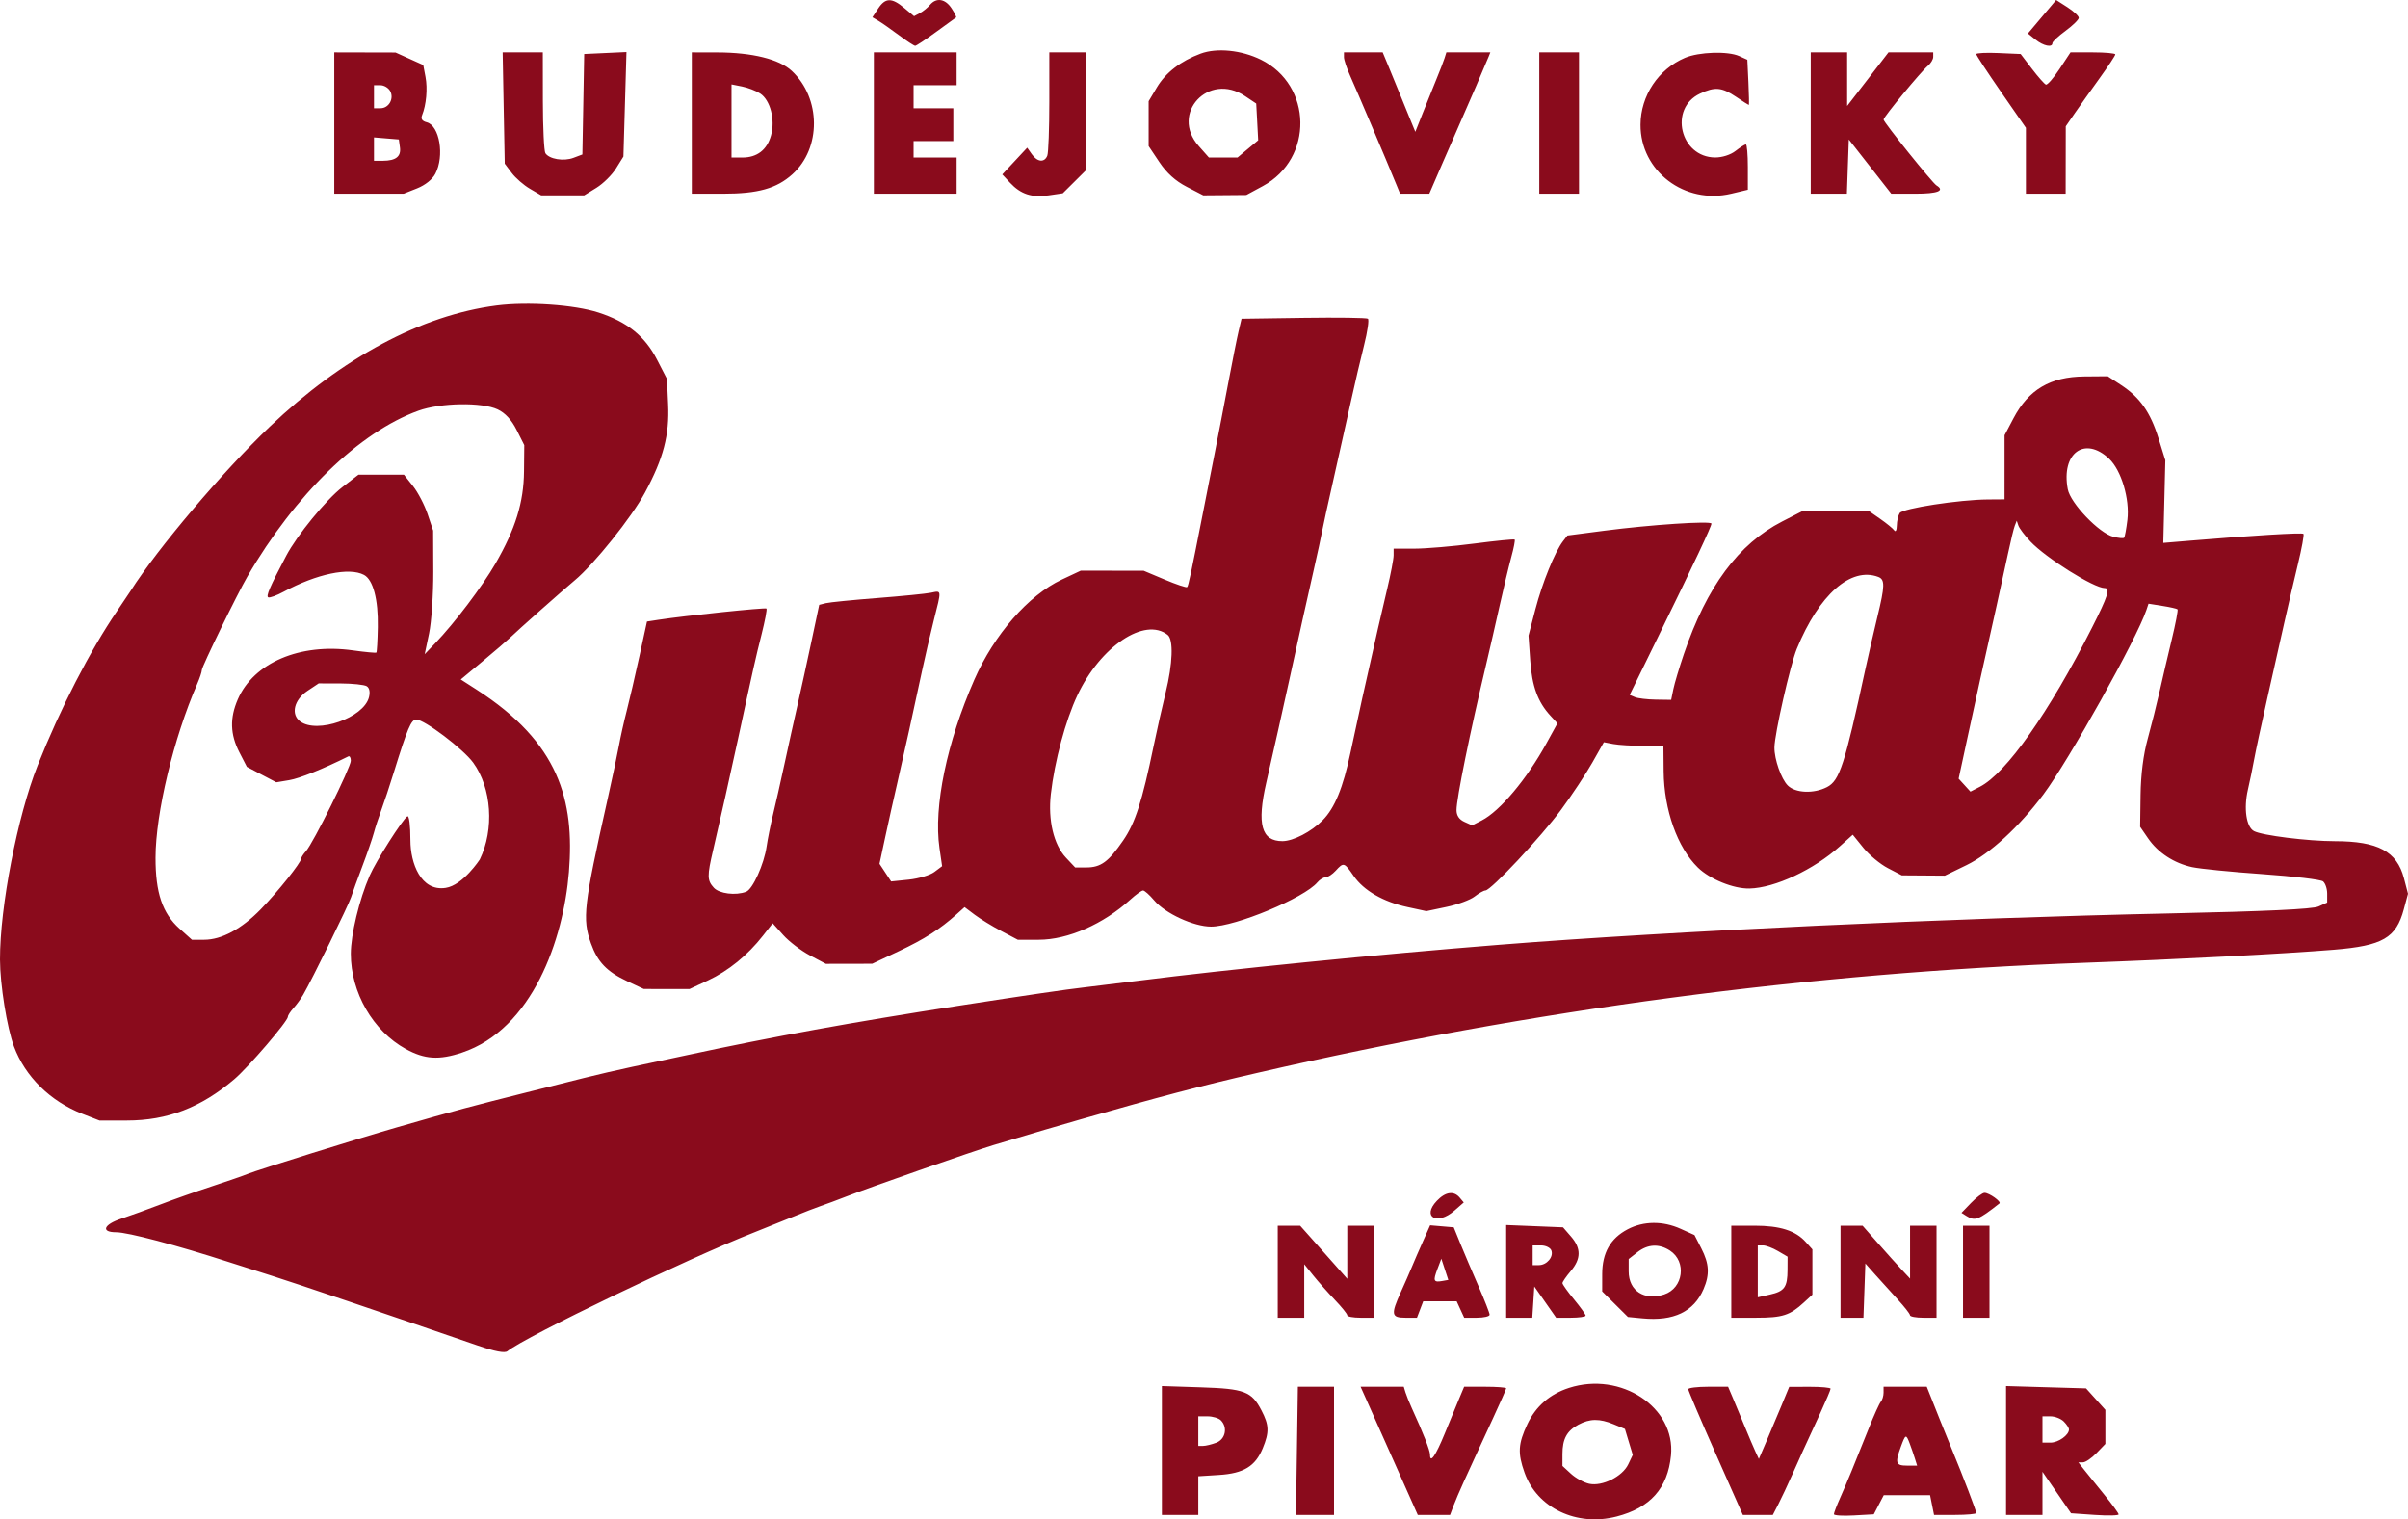 <?xml version="1.0" encoding="UTF-8"?> <svg xmlns="http://www.w3.org/2000/svg" width="168" height="106" viewBox="0 0 168 106" fill="none"><path fill-rule="evenodd" clip-rule="evenodd" d="M61.269 0.595L60.866 1.204L61.288 1.454C61.52 1.592 62.16 2.04 62.711 2.45C63.261 2.86 63.774 3.195 63.851 3.195C63.928 3.195 64.583 2.76 65.308 2.229C66.033 1.699 66.661 1.243 66.703 1.218C66.745 1.192 66.603 0.904 66.387 0.578C65.946 -0.091 65.327 -0.189 64.884 0.341C64.72 0.537 64.403 0.795 64.179 0.914L63.773 1.13L63.088 0.557C62.212 -0.175 61.77 -0.166 61.269 0.595ZM142.467 1.168L141.482 2.337L142.015 2.766C142.565 3.207 143.191 3.337 143.191 3.01C143.191 2.907 143.604 2.521 144.109 2.15C144.614 1.779 145.029 1.372 145.03 1.246C145.032 1.12 144.677 0.788 144.243 0.508L143.452 0L142.467 1.168ZM83.768 3.74C82.381 4.253 81.325 5.067 80.709 6.102L80.138 7.06V8.627V10.194L80.888 11.314C81.397 12.073 82.012 12.627 82.794 13.031L83.949 13.628L85.451 13.616L86.953 13.603L88.107 12.979C91.657 11.06 91.577 5.944 87.969 4.163C86.612 3.493 84.903 3.321 83.768 3.74ZM23.321 8.583V13.513H25.741H28.162L29.099 13.141C29.664 12.916 30.171 12.511 30.374 12.12C31.023 10.875 30.669 8.764 29.772 8.531C29.449 8.447 29.346 8.291 29.448 8.037C29.741 7.303 29.841 6.186 29.686 5.368L29.529 4.536L28.561 4.1L27.593 3.663L25.457 3.658L23.321 3.653V8.583ZM35.142 7.535L35.215 11.418L35.702 12.064C35.969 12.419 36.54 12.917 36.972 13.169L37.756 13.628H39.257H40.758L41.613 13.1C42.083 12.81 42.699 12.201 42.981 11.747L43.495 10.921L43.601 7.276L43.707 3.63L42.233 3.699L40.758 3.768L40.695 7.273L40.631 10.777L40.011 11.011C39.326 11.27 38.317 11.103 38.05 10.686C37.956 10.538 37.877 8.896 37.875 7.035L37.871 3.653H36.47H35.069L35.142 7.535ZM48.265 8.583V13.513H50.454C52.883 13.513 54.178 13.15 55.281 12.16C57.306 10.343 57.286 6.853 55.241 4.946C54.364 4.129 52.485 3.662 50.055 3.657L48.265 3.653V8.583ZM60.968 8.583V13.513H63.855H66.742V12.252V10.991H65.241H63.739V10.418V9.844H65.125H66.511V8.698V7.551H65.125H63.739V6.749V5.946H65.241H66.742V4.8V3.653H63.855H60.968V8.583ZM73.209 7.074C73.209 8.955 73.146 10.658 73.069 10.857C72.876 11.356 72.376 11.312 71.988 10.762L71.665 10.304L70.796 11.237L69.926 12.17L70.47 12.751C71.218 13.55 71.992 13.802 73.159 13.629L74.148 13.483L74.949 12.688L75.749 11.893V7.773V3.653H74.479H73.209V7.074ZM93.765 3.991C93.765 4.177 93.963 4.77 94.206 5.31C94.707 6.425 96.657 11.015 97.423 12.883L97.681 13.513H98.7H99.719L100.686 11.277C101.218 10.048 101.792 8.732 101.962 8.354C102.319 7.563 103.695 4.367 103.864 3.94L103.977 3.653H102.443H100.91L100.784 4.055C100.714 4.275 100.465 4.92 100.231 5.488C99.996 6.055 99.566 7.122 99.274 7.858L98.744 9.196L98.475 8.546C98.326 8.188 97.997 7.379 97.742 6.749C97.487 6.118 97.096 5.164 96.872 4.628L96.466 3.653H95.115H93.765V3.991ZM107.392 8.583V13.513H108.777H110.163V8.583V3.653H108.777H107.392V8.583ZM117.554 4.036C115.695 4.829 114.465 6.679 114.455 8.698C114.44 11.935 117.531 14.289 120.781 13.514L121.942 13.238V11.656C121.942 10.786 121.881 10.074 121.806 10.074C121.73 10.074 121.404 10.28 121.082 10.532C120.736 10.802 120.151 10.989 119.659 10.986C117.221 10.971 116.413 7.562 118.603 6.531C119.641 6.041 120.124 6.083 121.112 6.749C121.58 7.064 121.984 7.322 122.01 7.323C122.036 7.323 122.024 6.614 121.982 5.746L121.907 4.17L121.336 3.911C120.547 3.555 118.526 3.621 117.554 4.036ZM126.331 8.583V13.513H127.592H128.853L128.92 11.621L128.987 9.73L130.468 11.621L131.949 13.513H133.643C135.191 13.513 135.71 13.309 135.106 12.939C134.812 12.759 131.412 8.527 131.412 8.341C131.412 8.157 134.031 4.982 134.504 4.592C134.709 4.423 134.876 4.143 134.876 3.969V3.653H133.316H131.756L130.314 5.524L128.871 7.394V5.524V3.653H127.601H126.331V8.583ZM137.879 3.777C137.879 3.856 138.658 5.045 139.611 6.42L141.343 8.918V11.216V13.513H142.729H144.115L144.119 11.163L144.123 8.812L144.754 7.895C145.102 7.391 145.879 6.294 146.482 5.459C147.086 4.623 147.579 3.875 147.579 3.796C147.579 3.718 146.876 3.653 146.017 3.653H144.454L143.689 4.813C143.269 5.451 142.84 5.941 142.737 5.902C142.635 5.863 142.196 5.367 141.763 4.8L140.976 3.768L139.427 3.7C138.576 3.663 137.879 3.697 137.879 3.777ZM27.216 6.342C27.512 6.868 27.134 7.551 26.546 7.551H26.092V6.749V5.946H26.543C26.791 5.946 27.093 6.124 27.216 6.342ZM53.036 6.522C53.742 6.982 54.098 8.352 53.794 9.444C53.513 10.457 52.822 10.991 51.793 10.991H51.036V8.44V5.889L51.775 6.036C52.181 6.116 52.749 6.335 53.036 6.522ZM86.859 6.699L87.644 7.223L87.713 8.505L87.781 9.786L87.06 10.388L86.338 10.991H85.341H84.343L83.626 10.18C81.621 7.913 84.321 5.005 86.859 6.699ZM27.902 10.277C27.993 10.914 27.62 11.212 26.727 11.217L26.092 11.22V10.404V9.587L26.958 9.659L27.825 9.73L27.902 10.277ZM34.638 21.313C29.417 21.986 23.874 24.949 18.817 29.771C15.533 32.903 11.024 38.223 9.116 41.217C8.989 41.416 8.553 42.066 8.146 42.661C6.285 45.386 4.195 49.453 2.624 53.41C1.218 56.952 -0.006 63.262 2.37271e-05 66.939C0.003 68.689 0.489 71.713 0.977 73.015C1.762 75.112 3.509 76.832 5.742 77.706L6.939 78.174H8.858C11.671 78.174 14.018 77.272 16.341 75.298C17.332 74.456 20.087 71.244 20.087 70.93C20.087 70.836 20.26 70.569 20.471 70.337C20.682 70.106 20.989 69.685 21.153 69.402C21.766 68.344 24.307 63.168 24.492 62.599C24.597 62.275 24.957 61.287 25.291 60.404C25.625 59.521 25.98 58.489 26.081 58.111C26.181 57.733 26.418 57.01 26.606 56.506C26.794 56.001 27.187 54.815 27.48 53.869C28.43 50.804 28.686 50.2 29.039 50.2C29.609 50.2 32.312 52.245 33.014 53.207C34.303 54.974 34.5 57.86 33.474 59.963C33.474 59.963 32.308 61.757 31.095 61.943C29.356 62.211 28.633 60.206 28.633 58.62C28.633 57.594 28.542 56.878 28.422 56.952C28.089 57.157 26.23 60.08 25.79 61.092C25.063 62.763 24.476 65.199 24.476 66.543C24.476 69.247 26.02 71.923 28.306 73.182C29.62 73.906 30.63 73.972 32.229 73.438C37.145 71.799 39.313 65.543 39.692 60.836C40.097 55.818 38.998 51.811 33.252 48.115L32.146 47.403L33.681 46.126C34.525 45.424 35.383 44.686 35.589 44.487C36.131 43.96 39.249 41.195 40.097 40.489C41.447 39.364 44.069 36.091 44.996 34.371C46.288 31.977 46.712 30.358 46.614 28.205L46.533 26.436L45.837 25.086C44.993 23.447 43.747 22.446 41.752 21.802C40.06 21.256 36.814 21.033 34.638 21.313ZM90.943 22.174L86.62 22.236L86.417 23.091C86.305 23.561 85.981 25.184 85.696 26.698C85.411 28.211 84.974 30.481 84.723 31.742C84.473 33.003 84.117 34.809 83.931 35.755C83.067 40.151 82.914 40.871 82.824 40.96C82.772 41.012 82.067 40.777 81.26 40.437L79.791 39.819L77.597 39.816L75.403 39.813L74.07 40.44C71.752 41.529 69.355 44.275 67.978 47.416C66.056 51.8 65.128 56.279 65.544 59.156L65.729 60.43L65.187 60.836C64.889 61.059 64.089 61.298 63.409 61.368L62.172 61.495L61.766 60.88L61.36 60.264L61.764 58.385C61.986 57.352 62.358 55.68 62.592 54.672C63.059 52.649 63.774 49.411 64.338 46.761C64.539 45.815 64.903 44.255 65.145 43.294C65.699 41.105 65.708 41.197 64.952 41.352C64.603 41.423 62.914 41.591 61.199 41.724C59.484 41.857 57.872 42.018 57.618 42.081L57.155 42.197L56.61 44.765C56.31 46.178 55.876 48.16 55.646 49.168C55.416 50.177 55.004 52.035 54.732 53.296C54.459 54.557 54.098 56.156 53.928 56.85C53.759 57.544 53.56 58.533 53.486 59.05C53.31 60.284 52.517 62.038 52.057 62.214C51.327 62.492 50.181 62.349 49.802 61.934C49.334 61.421 49.329 61.116 49.753 59.305C50.234 57.247 50.944 54.081 51.486 51.576C52.563 46.589 52.723 45.882 53.135 44.252C53.372 43.314 53.525 42.506 53.476 42.456C53.392 42.373 47.798 42.955 45.951 43.238L45.139 43.363L44.605 45.807C44.311 47.151 43.916 48.852 43.726 49.586C43.537 50.319 43.294 51.403 43.187 51.993C43.08 52.584 42.715 54.305 42.376 55.818C40.718 63.207 40.616 64.093 41.228 65.814C41.689 67.112 42.342 67.793 43.761 68.457L44.916 68.998L46.51 69L48.105 69.002L49.397 68.399C50.815 67.737 52.164 66.641 53.223 65.288L53.909 64.414L54.646 65.236C55.052 65.689 55.886 66.325 56.501 66.651L57.619 67.243L59.236 67.24L60.852 67.237L62.7 66.365C64.501 65.515 65.578 64.828 66.731 63.794L67.297 63.286L68.001 63.817C68.388 64.109 69.224 64.621 69.858 64.955L71.011 65.563H72.472C74.502 65.563 76.972 64.479 78.868 62.756C79.249 62.409 79.645 62.125 79.749 62.125C79.852 62.124 80.201 62.435 80.524 62.816C81.3 63.732 83.284 64.646 84.495 64.646C86.194 64.646 91.003 62.643 91.91 61.559C92.072 61.365 92.332 61.206 92.487 61.206C92.642 61.206 92.957 61 93.187 60.748C93.739 60.143 93.787 60.157 94.438 61.106C95.139 62.127 96.499 62.915 98.199 63.282L99.515 63.567L100.925 63.27C101.7 63.107 102.58 62.782 102.879 62.548C103.178 62.315 103.518 62.124 103.634 62.124C104.013 62.124 107.517 58.386 108.915 56.491C109.665 55.473 110.642 53.998 111.087 53.212L111.895 51.783L112.559 51.909C112.925 51.978 113.86 52.035 114.638 52.036L116.053 52.038L116.069 53.813C116.095 56.51 117.027 59.13 118.459 60.527C119.292 61.341 120.946 62.013 122.054 61.988C123.828 61.949 126.536 60.681 128.383 59.025L129.263 58.235L130.003 59.149C130.41 59.652 131.179 60.29 131.713 60.567L132.682 61.071L134.183 61.081L135.685 61.092L137.199 60.356C138.831 59.563 140.868 57.69 142.563 55.424C144.332 53.058 149.087 44.543 149.753 42.548L149.897 42.118L150.866 42.272C151.399 42.356 151.874 42.464 151.921 42.511C151.968 42.558 151.787 43.507 151.517 44.621C151.248 45.735 150.865 47.368 150.667 48.251C150.469 49.134 150.097 50.617 149.84 51.547C149.538 52.639 149.362 54.026 149.342 55.46L149.312 57.682L149.862 58.482C150.559 59.494 151.675 60.224 152.942 60.498C153.486 60.615 155.698 60.835 157.857 60.986C160.017 61.137 161.914 61.364 162.072 61.491C162.231 61.618 162.361 62.002 162.361 62.344V62.967L161.756 63.241C161.344 63.427 158.048 63.581 151.42 63.724C135.953 64.057 116.545 64.964 104.62 65.912C96.053 66.593 85.739 67.621 79.329 68.433C77.932 68.61 76.269 68.814 75.634 68.886C74.404 69.026 71.723 69.419 66.857 70.171C59.465 71.315 53.937 72.32 47.918 73.615C46.775 73.862 45.06 74.227 44.107 74.428C43.155 74.63 41.648 74.978 40.758 75.202C39.869 75.426 38.258 75.831 37.178 76.102C32.52 77.273 32.066 77.395 27.709 78.645C25.189 79.368 17.929 81.632 17.316 81.886C16.998 82.017 15.855 82.413 14.775 82.767C13.695 83.12 12.084 83.688 11.195 84.031C10.306 84.372 9.085 84.815 8.481 85.014C7.222 85.429 7.012 85.97 8.11 85.97C8.913 85.97 12.358 86.881 15.93 88.038C16.628 88.264 18.032 88.712 19.048 89.033C20.627 89.531 26.723 91.597 33.322 93.87C34.533 94.287 35.215 94.417 35.401 94.267C36.673 93.242 48.052 87.766 52.653 85.965C53.225 85.741 54.368 85.281 55.194 84.942C56.019 84.604 56.955 84.24 57.272 84.134C57.59 84.028 58.421 83.718 59.12 83.446C60.768 82.803 67.939 80.299 69.282 79.896C72.632 78.893 73.522 78.63 75.403 78.09C80.868 76.521 83.723 75.77 87.76 74.841C106.921 70.431 126.286 67.857 145.501 67.165C151.844 66.937 159.383 66.543 162.823 66.26C166.232 65.98 167.169 65.439 167.707 63.439L168 62.353L167.715 61.264C167.225 59.397 165.9 58.688 162.897 58.686C161.013 58.684 157.828 58.288 157.255 57.983C156.718 57.698 156.528 56.409 156.83 55.096C156.971 54.484 157.17 53.519 157.272 52.952C157.375 52.384 157.785 50.475 158.184 48.71C158.584 46.944 159.118 44.571 159.371 43.436C159.625 42.301 160.052 40.467 160.32 39.36C160.589 38.253 160.762 37.301 160.705 37.244C160.608 37.148 157.131 37.357 152.776 37.721L150.928 37.875L150.999 34.993L151.07 32.11L150.589 30.564C150.029 28.765 149.299 27.726 147.99 26.866L147.052 26.25L145.408 26.264C143.048 26.285 141.529 27.183 140.479 29.177L139.853 30.366L139.853 32.602L139.852 34.837L138.692 34.845C136.702 34.857 132.746 35.467 132.537 35.794C132.43 35.962 132.34 36.357 132.336 36.672C132.332 36.987 132.252 37.137 132.159 37.005C132.066 36.873 131.625 36.511 131.181 36.202L130.373 35.64L128.063 35.648L125.753 35.655L124.337 36.382C121.286 37.949 119.08 40.922 117.481 45.623C117.161 46.564 116.83 47.669 116.746 48.079L116.593 48.825L115.515 48.809C114.921 48.8 114.27 48.722 114.067 48.636L113.698 48.481L115.719 44.353C118.212 39.259 119.402 36.733 119.402 36.53C119.402 36.324 115.144 36.606 111.929 37.025L109.355 37.36L109.046 37.761C108.481 38.494 107.602 40.661 107.118 42.515L106.64 44.345L106.761 46.091C106.883 47.872 107.288 48.977 108.168 49.931L108.659 50.464L107.88 51.88C106.515 54.361 104.644 56.589 103.38 57.237L102.708 57.582L102.163 57.336C101.802 57.172 101.617 56.896 101.617 56.517C101.617 55.703 102.552 51.115 103.697 46.302C103.922 45.356 104.337 43.551 104.618 42.29C104.899 41.029 105.27 39.484 105.441 38.858C105.613 38.232 105.718 37.686 105.675 37.643C105.633 37.6 104.368 37.726 102.866 37.921C101.364 38.117 99.481 38.277 98.682 38.277H97.229V38.744C97.229 39.001 97.027 40.058 96.779 41.094C96.374 42.786 96.045 44.232 95.042 48.71C94.873 49.467 94.504 51.169 94.223 52.493C93.698 54.97 93.122 56.371 92.282 57.222C91.485 58.029 90.228 58.682 89.47 58.683C88.006 58.685 87.679 57.499 88.344 54.604C88.804 52.603 89.539 49.327 89.948 47.449C90.556 44.66 91.235 41.606 91.68 39.653C91.925 38.581 92.17 37.446 92.226 37.13C92.282 36.815 92.654 35.113 93.055 33.347C93.455 31.581 93.997 29.157 94.26 27.959C94.523 26.761 94.933 25.01 95.171 24.068C95.409 23.127 95.528 22.301 95.435 22.234C95.342 22.167 93.321 22.14 90.943 22.174ZM34.72 28.562C35.249 28.813 35.687 29.286 36.044 29.995L36.577 31.054L36.559 32.889C36.538 35.045 35.965 36.895 34.573 39.309C33.645 40.917 31.722 43.46 30.357 44.883L29.63 45.641L29.935 44.195C30.102 43.399 30.235 41.458 30.23 39.882L30.219 37.016L29.83 35.859C29.616 35.222 29.159 34.345 28.813 33.91L28.184 33.118H26.595H25.006L23.883 33.986C22.754 34.86 20.721 37.345 19.969 38.772C18.816 40.96 18.537 41.608 18.721 41.676C18.832 41.718 19.314 41.54 19.793 41.281C22.101 40.035 24.365 39.561 25.396 40.109C26.031 40.447 26.396 41.826 26.359 43.751C26.341 44.69 26.296 45.489 26.258 45.526C26.221 45.563 25.484 45.494 24.62 45.373C20.937 44.855 17.707 46.229 16.593 48.786C16.024 50.095 16.056 51.233 16.699 52.481L17.224 53.501L18.251 54.04L19.276 54.578L20.182 54.426C20.903 54.305 22.55 53.644 24.302 52.771C24.397 52.723 24.476 52.86 24.476 53.074C24.476 53.528 21.841 58.842 21.346 59.384C21.162 59.587 21.011 59.821 21.011 59.904C21.011 60.175 19.39 62.208 18.194 63.435C16.851 64.814 15.459 65.563 14.241 65.563H13.391L12.519 64.782C11.33 63.715 10.845 62.276 10.851 59.831C10.857 56.727 12.112 51.496 13.754 47.728C13.934 47.313 14.082 46.87 14.082 46.743C14.082 46.507 16.539 41.467 17.261 40.222C20.578 34.505 25.076 30.143 29.186 28.655C30.734 28.094 33.629 28.046 34.72 28.562ZM147.149 32.006C147.998 32.807 148.598 34.813 148.424 36.269C148.348 36.903 148.244 37.465 148.191 37.517C148.139 37.569 147.8 37.538 147.438 37.447C146.45 37.201 144.448 35.107 144.263 34.127C143.788 31.613 145.444 30.396 147.149 32.006ZM141.66 37.781C142.752 38.938 146.086 41.029 146.841 41.029C147.245 41.029 147.061 41.602 145.958 43.78C142.952 49.715 139.971 53.946 138.127 54.892L137.473 55.228L137.061 54.776L136.649 54.324L137.255 51.517C137.865 48.687 138.405 46.242 139.279 42.347C139.54 41.181 139.907 39.504 140.094 38.621C140.28 37.738 140.494 36.861 140.568 36.672L140.704 36.328L140.821 36.672C140.886 36.861 141.263 37.36 141.66 37.781ZM131.046 40.251C131.517 40.43 131.507 40.881 130.98 43.041C130.743 44.015 130.37 45.637 130.151 46.646C128.693 53.385 128.343 54.461 127.461 54.914C126.54 55.386 125.266 55.334 124.729 54.801C124.273 54.348 123.789 52.974 123.797 52.149C123.805 51.216 124.901 46.379 125.356 45.27C126.908 41.484 129.133 39.521 131.046 40.251ZM81.466 44.295C81.881 44.624 81.822 46.297 81.323 48.328C81.086 49.295 80.71 50.963 80.488 52.035C79.683 55.922 79.203 57.412 78.359 58.639C77.337 60.127 76.802 60.519 75.791 60.519H75.011L74.364 59.831C73.512 58.925 73.108 57.217 73.315 55.398C73.577 53.098 74.34 50.26 75.17 48.501C76.779 45.089 79.868 43.025 81.466 44.295ZM25.586 47.875C25.777 47.995 25.834 48.279 25.742 48.644C25.379 50.079 22.122 51.22 20.936 50.327C20.275 49.83 20.518 48.823 21.449 48.201L22.234 47.678L23.759 47.681C24.598 47.684 25.42 47.771 25.586 47.875ZM100.243 83.78C99.178 84.906 100.265 85.514 101.466 84.465L102.123 83.891L101.842 83.555C101.429 83.061 100.845 83.144 100.243 83.78ZM137.522 83.917L136.848 84.616L137.19 84.831C137.788 85.207 138.029 85.116 139.495 83.96C139.65 83.838 138.782 83.219 138.455 83.219C138.313 83.219 137.893 83.533 137.522 83.917ZM113.56 85.762C112.357 86.392 111.782 87.405 111.781 88.894L111.78 90.098L112.677 90.988L113.574 91.879L114.582 91.977C116.766 92.188 118.176 91.514 118.854 89.933C119.292 88.912 119.251 88.172 118.695 87.09L118.22 86.165L117.252 85.729C116.011 85.169 114.668 85.181 113.56 85.762ZM89.145 88.722V91.932H90.069H90.993V90.066V88.2L91.628 88.991C91.978 89.426 92.652 90.188 93.127 90.685C93.603 91.182 93.993 91.665 93.994 91.76C93.995 91.855 94.411 91.932 94.919 91.932H95.843V88.722V85.512H94.919H93.996V87.365V89.218L93.13 88.239C92.653 87.701 91.913 86.868 91.486 86.386L90.708 85.512H89.927H89.145V88.722ZM99.284 86.587C99.013 87.194 98.663 88 98.507 88.378C98.351 88.756 98 89.559 97.726 90.161C97.028 91.699 97.07 91.932 98.043 91.932H98.858L99.077 91.359L99.296 90.785H100.462H101.627L101.89 91.359L102.154 91.932H103.04C103.528 91.932 103.927 91.838 103.927 91.722C103.927 91.607 103.574 90.704 103.143 89.716C102.711 88.728 102.148 87.403 101.89 86.773L101.423 85.626L100.6 85.555L99.777 85.484L99.284 86.587ZM105.082 88.698V91.932H105.993H106.904L106.975 90.843L107.045 89.754L107.807 90.843L108.569 91.932H109.597C110.162 91.932 110.625 91.865 110.625 91.784C110.625 91.702 110.261 91.195 109.817 90.656C109.372 90.117 109.008 89.606 109.008 89.519C109.008 89.432 109.268 89.055 109.586 88.68C110.312 87.823 110.318 87.092 109.606 86.27L109.048 85.626L107.065 85.545L105.082 85.465V88.698ZM120.788 88.722V91.932H122.535C124.362 91.932 124.878 91.766 125.856 90.866L126.446 90.323V88.744V87.165L125.984 86.651C125.272 85.857 124.188 85.512 122.412 85.512H120.788V88.722ZM128.409 88.722V91.932H129.208H130.007L130.075 90.04L130.142 88.149L130.834 88.931C131.216 89.361 131.916 90.135 132.391 90.651C132.865 91.166 133.255 91.665 133.257 91.76C133.258 91.855 133.675 91.932 134.183 91.932H135.107V88.722V85.512H134.183H133.26V87.358V89.204L132.679 88.582C132.36 88.24 131.615 87.41 131.023 86.736L129.947 85.512H129.178H128.409V88.722ZM136.955 88.722V91.932H137.879H138.803V88.722V85.512H137.879H136.955V88.722ZM108.233 87.234C108.407 87.684 107.917 88.263 107.363 88.263H106.93V87.575V86.888H107.514C107.836 86.888 108.159 87.044 108.233 87.234ZM116.508 87.248C117.69 88.017 117.444 89.871 116.102 90.311C114.721 90.763 113.628 90.053 113.628 88.703V87.838L114.236 87.363C114.962 86.796 115.751 86.756 116.508 87.248ZM124.043 87.281L124.714 87.674L124.71 88.599C124.706 89.801 124.498 90.091 123.477 90.319L122.635 90.508V88.698V86.888H123.004C123.206 86.888 123.674 87.064 124.043 87.281ZM100.619 89.371C100.018 89.478 99.972 89.363 100.284 88.541L100.559 87.817L100.802 88.556L101.045 89.295L100.619 89.371ZM109.464 96.829C108.127 97.26 107.142 98.118 106.559 99.361C105.915 100.733 105.878 101.374 106.361 102.734C107.24 105.208 109.996 106.525 112.785 105.803C115.14 105.194 116.357 103.827 116.58 101.539C116.906 98.186 113.091 95.66 109.464 96.829ZM81.062 101.194V105.69H82.332H83.602V104.341V102.992L85.051 102.9C86.768 102.791 87.58 102.296 88.097 101.042C88.561 99.913 88.546 99.43 88.01 98.4C87.319 97.073 86.83 96.887 83.775 96.788L81.062 96.699V101.194ZM90.483 101.219L90.416 105.69L91.744 105.69L93.072 105.69V101.218V96.747H91.811H90.55L90.483 101.219ZM95.463 97.951C95.758 98.613 96.656 100.625 97.458 102.422L98.915 105.69H100.041H101.167L101.404 105.059C101.535 104.712 101.854 103.964 102.114 103.397C102.373 102.829 102.728 102.055 102.901 101.677C103.074 101.299 103.636 100.084 104.149 98.978C104.662 97.873 105.082 96.918 105.082 96.858C105.082 96.797 104.422 96.747 103.616 96.747H102.15L101.789 97.607C101.591 98.08 101.142 99.168 100.791 100.025C100.16 101.566 99.77 102.127 99.77 101.49C99.77 101.189 99.297 99.982 98.498 98.238C98.324 97.859 98.127 97.369 98.059 97.148L97.937 96.747H96.431H94.925L95.463 97.951ZM117.785 96.919C117.785 97.014 118.641 99.026 119.688 101.39L121.592 105.69H122.638H123.685L124.069 104.944C124.28 104.535 124.729 103.58 125.065 102.824C125.686 101.428 125.765 101.256 127.014 98.549C127.4 97.711 127.716 96.963 127.716 96.886C127.716 96.81 127.067 96.749 126.273 96.751L124.829 96.755L124.286 98.07C123.987 98.793 123.51 99.924 123.226 100.585L122.71 101.785L122.472 101.273C122.341 100.991 122.001 100.192 121.716 99.499C121.431 98.805 121.055 97.902 120.881 97.492L120.564 96.747H119.174C118.41 96.747 117.785 96.825 117.785 96.919ZM131.412 97.16C131.412 97.387 131.327 97.671 131.222 97.79C131.118 97.91 130.746 98.731 130.394 99.613C129.385 102.152 128.855 103.437 128.385 104.492C128.144 105.031 127.947 105.547 127.947 105.639C127.947 105.73 128.573 105.769 129.338 105.726L130.729 105.648L131.076 104.981L131.424 104.314H133.04H134.657L134.795 105.002L134.934 105.69H136.406C137.216 105.69 137.879 105.63 137.879 105.557C137.879 105.408 136.949 102.976 136.221 101.218C135.96 100.588 135.562 99.608 135.337 99.04C135.112 98.473 134.814 97.725 134.676 97.378L134.424 96.747H132.918H131.412V97.16ZM139.958 101.194V105.69H141.228H142.498V104.185V102.68L143.495 104.127L144.491 105.575L146.151 105.69C147.064 105.753 147.811 105.736 147.811 105.653C147.811 105.57 147.368 104.962 146.829 104.302C146.289 103.642 145.657 102.859 145.424 102.561L145 102.021H145.323C145.5 102.021 145.924 101.732 146.266 101.378L146.886 100.735V99.547V98.36L146.213 97.611L145.539 96.862L142.748 96.781L139.958 96.699V101.194ZM85.173 99.086C85.668 99.578 85.501 100.408 84.858 100.651C84.532 100.774 84.116 100.875 83.934 100.875H83.602V99.843V98.811H84.249C84.605 98.811 85.02 98.935 85.173 99.086ZM143.983 99.171C144.183 99.369 144.346 99.62 144.346 99.728C144.346 100.119 143.607 100.645 143.059 100.645H142.498V99.728V98.811H143.059C143.367 98.811 143.783 98.973 143.983 99.171ZM112.581 99.366L113.367 99.692L113.64 100.597L113.913 101.501L113.597 102.162C113.19 103.014 111.783 103.714 110.875 103.516C110.504 103.435 109.931 103.122 109.604 102.82L109.008 102.272V101.444C109.008 100.395 109.315 99.827 110.111 99.398C110.914 98.965 111.594 98.957 112.581 99.366ZM133.234 100.703C133.341 100.986 133.502 101.451 133.591 101.734L133.753 102.25H133.044C132.262 102.25 132.204 102.072 132.613 100.948C132.942 100.046 132.981 100.03 133.234 100.703Z" fill="#8A0B1C"></path></svg> 